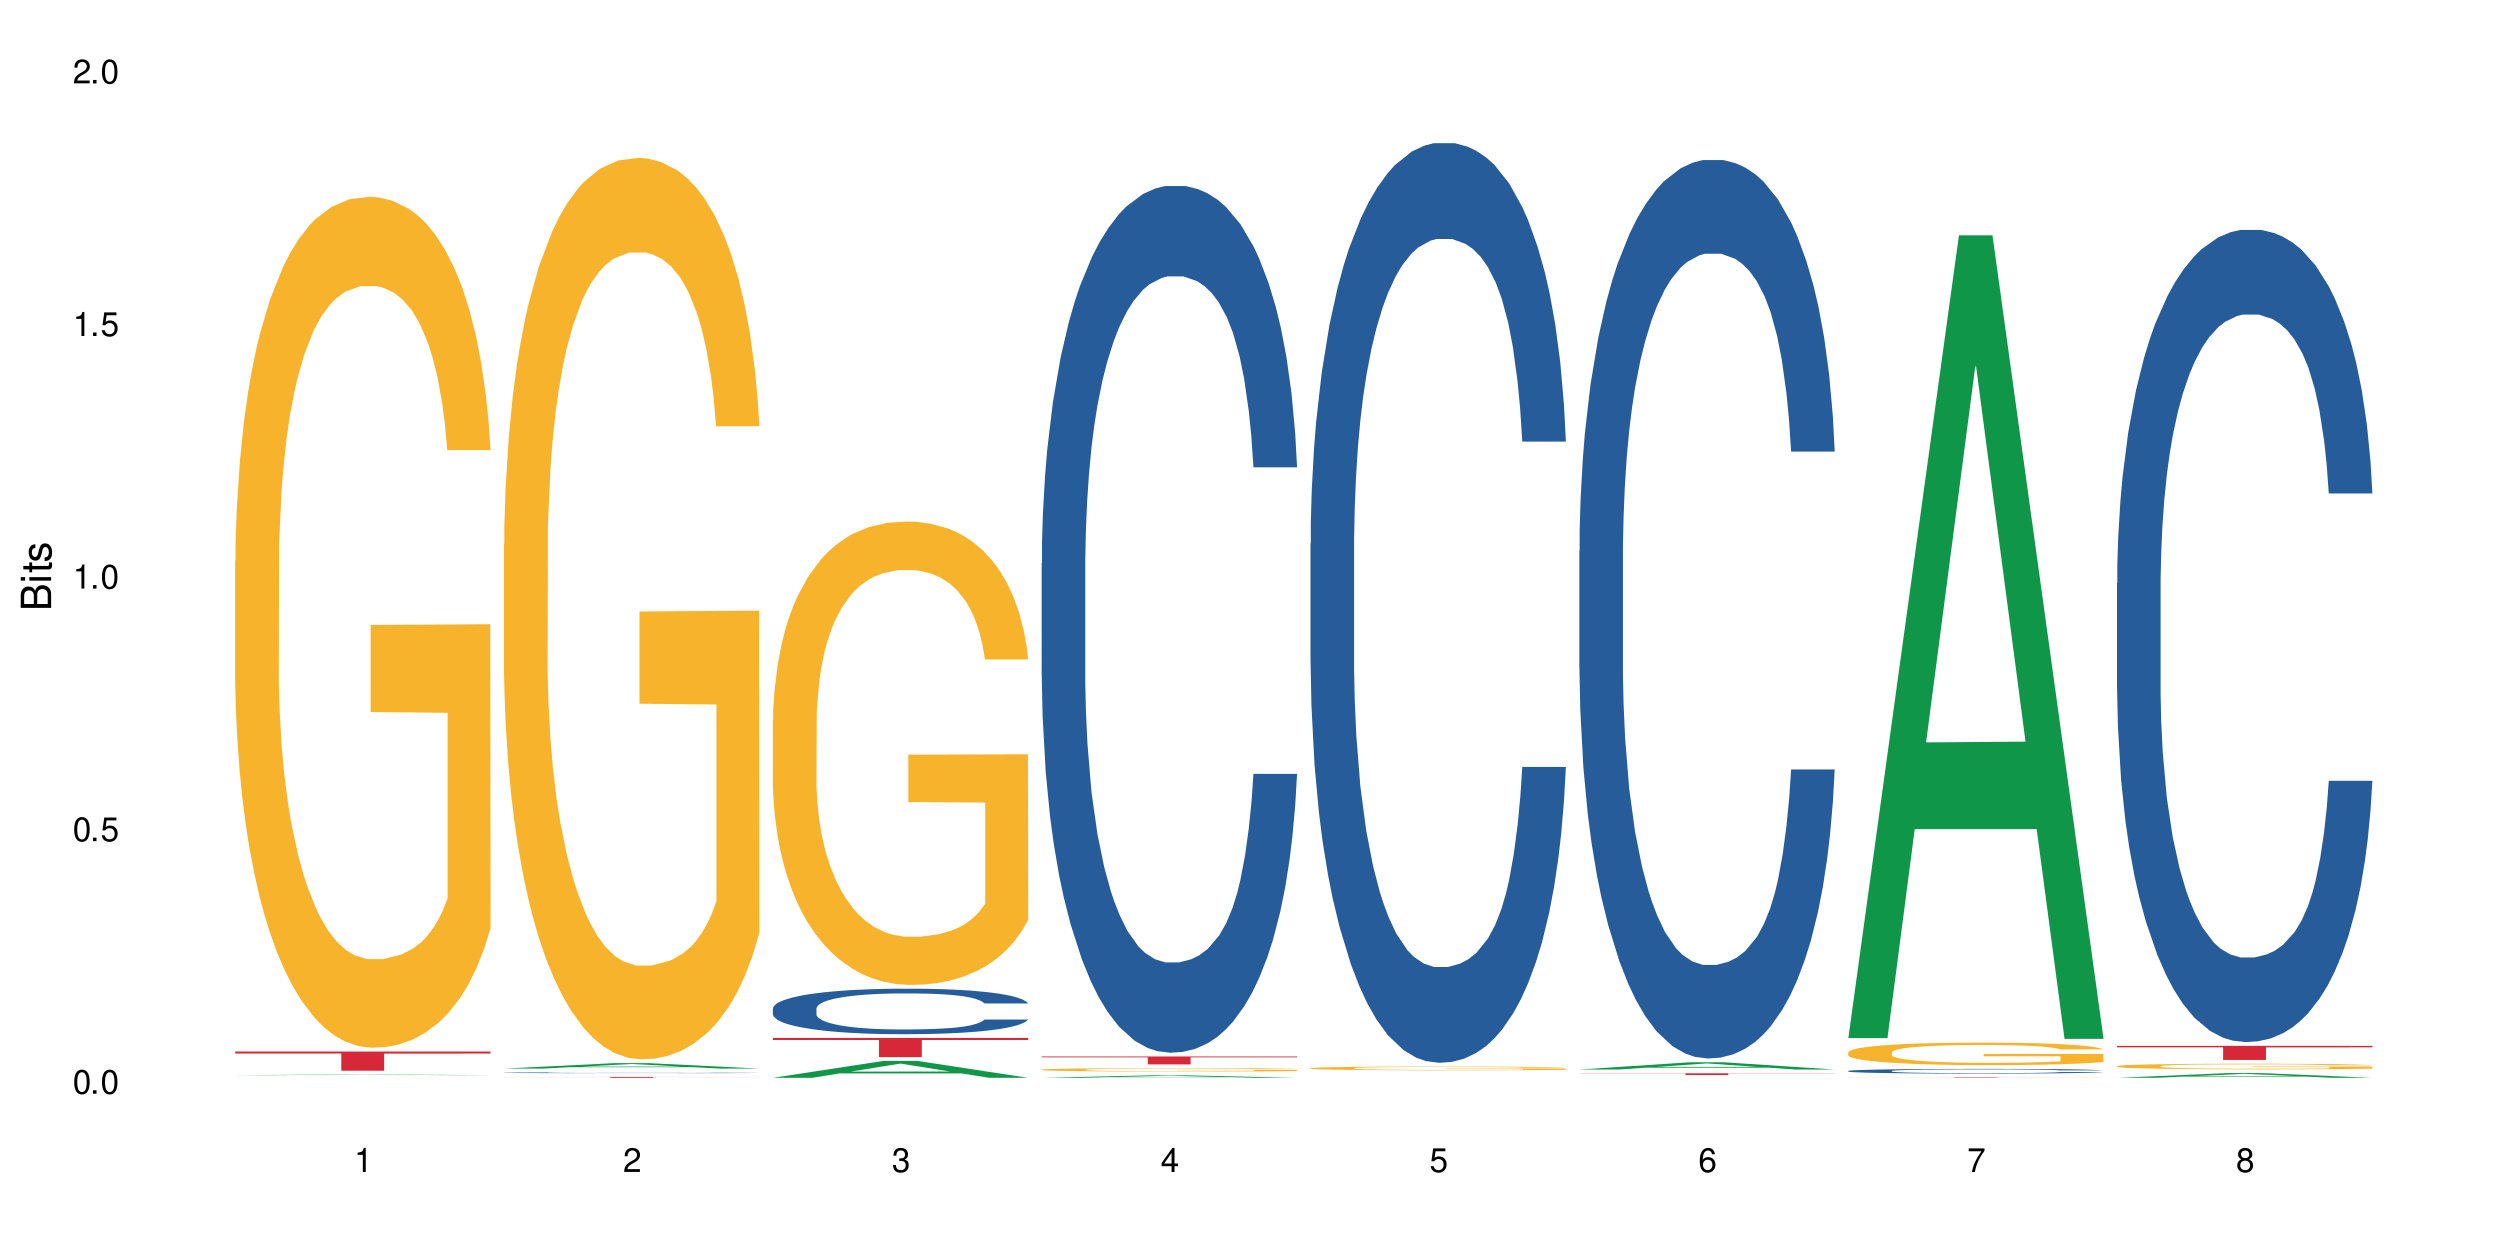 <?xml version="1.0" encoding="UTF-8"?>
<svg xmlns="http://www.w3.org/2000/svg" xmlns:xlink="http://www.w3.org/1999/xlink" width="720" height="360" viewBox="0 0 720 360">
<defs>
<g>
<g id="glyph-0-0">
</g>
<g id="glyph-0-1">
<path d="M 2.641 -6.938 C 2 -6.938 1.422 -6.656 1.078 -6.172 C 0.641 -5.562 0.406 -4.641 0.406 -3.359 C 0.406 -1.016 1.188 0.219 2.641 0.219 C 4.078 0.219 4.859 -1.016 4.859 -3.297 C 4.859 -4.641 4.656 -5.547 4.203 -6.172 C 3.844 -6.656 3.281 -6.938 2.641 -6.938 Z M 2.641 -6.188 C 3.547 -6.188 4 -5.25 4 -3.375 C 4 -1.406 3.562 -0.484 2.625 -0.484 C 1.734 -0.484 1.281 -1.438 1.281 -3.344 C 1.281 -5.25 1.734 -6.188 2.641 -6.188 Z M 2.641 -6.188 "/>
</g>
<g id="glyph-0-2">
<path d="M 1.828 -1 L 0.828 -1 L 0.828 0 L 1.828 0 Z M 1.828 -1 "/>
</g>
<g id="glyph-0-3">
<path d="M 4.562 -6.797 L 1.062 -6.797 L 0.547 -3.094 L 1.328 -3.094 C 1.719 -3.562 2.047 -3.734 2.578 -3.734 C 3.484 -3.734 4.062 -3.109 4.062 -2.094 C 4.062 -1.125 3.484 -0.531 2.578 -0.531 C 1.828 -0.531 1.375 -0.906 1.188 -1.672 L 0.328 -1.672 C 0.453 -1.109 0.547 -0.844 0.75 -0.594 C 1.125 -0.078 1.828 0.219 2.594 0.219 C 3.969 0.219 4.922 -0.781 4.922 -2.219 C 4.922 -3.562 4.031 -4.484 2.719 -4.484 C 2.25 -4.484 1.859 -4.359 1.469 -4.062 L 1.734 -5.969 L 4.562 -5.969 Z M 4.562 -6.797 "/>
</g>
<g id="glyph-0-4">
<path d="M 2.484 -4.938 L 2.484 0 L 3.328 0 L 3.328 -6.938 L 2.766 -6.938 C 2.469 -5.875 2.281 -5.734 0.984 -5.562 L 0.984 -4.938 Z M 2.484 -4.938 "/>
</g>
<g id="glyph-0-5">
<path d="M 4.859 -0.828 L 1.281 -0.828 C 1.359 -1.406 1.672 -1.781 2.5 -2.281 L 3.469 -2.828 C 4.406 -3.344 4.906 -4.062 4.906 -4.906 C 4.906 -5.484 4.672 -6.031 4.266 -6.406 C 3.859 -6.766 3.375 -6.938 2.719 -6.938 C 1.859 -6.938 1.219 -6.625 0.844 -6.031 C 0.609 -5.672 0.5 -5.234 0.484 -4.531 L 1.328 -4.531 C 1.359 -5.016 1.406 -5.281 1.531 -5.516 C 1.75 -5.938 2.188 -6.203 2.703 -6.203 C 3.469 -6.203 4.031 -5.641 4.031 -4.891 C 4.031 -4.344 3.719 -3.859 3.125 -3.516 L 2.234 -3 C 0.812 -2.172 0.406 -1.531 0.328 -0.016 L 4.859 -0.016 Z M 4.859 -0.828 "/>
</g>
<g id="glyph-0-6">
<path d="M 2.125 -3.188 L 2.578 -3.188 C 3.5 -3.188 3.984 -2.766 3.984 -1.922 C 3.984 -1.062 3.469 -0.531 2.594 -0.531 C 1.656 -0.531 1.203 -1 1.156 -2.016 L 0.312 -2.016 C 0.344 -1.453 0.438 -1.094 0.609 -0.781 C 0.953 -0.109 1.625 0.219 2.547 0.219 C 3.953 0.219 4.859 -0.625 4.859 -1.938 C 4.859 -2.828 4.516 -3.297 3.703 -3.594 C 4.344 -3.844 4.656 -4.328 4.656 -5.031 C 4.656 -6.219 3.875 -6.938 2.578 -6.938 C 1.203 -6.938 0.484 -6.172 0.453 -4.703 L 1.297 -4.703 C 1.312 -5.125 1.344 -5.359 1.453 -5.578 C 1.641 -5.969 2.062 -6.203 2.594 -6.203 C 3.344 -6.203 3.797 -5.75 3.797 -5 C 3.797 -4.516 3.609 -4.219 3.25 -4.047 C 3.016 -3.953 2.703 -3.922 2.125 -3.906 Z M 2.125 -3.188 "/>
</g>
<g id="glyph-0-7">
<path d="M 3.141 -1.672 L 3.141 0 L 3.984 0 L 3.984 -1.672 L 4.984 -1.672 L 4.984 -2.438 L 3.984 -2.438 L 3.984 -6.938 L 3.359 -6.938 L 0.266 -2.578 L 0.266 -1.672 Z M 3.141 -2.438 L 1 -2.438 L 3.141 -5.5 Z M 3.141 -2.438 "/>
</g>
<g id="glyph-0-8">
<path d="M 4.781 -5.125 C 4.609 -6.266 3.891 -6.938 2.844 -6.938 C 2.094 -6.938 1.422 -6.578 1.031 -5.953 C 0.594 -5.266 0.406 -4.422 0.406 -3.172 C 0.406 -2 0.578 -1.25 0.984 -0.641 C 1.359 -0.078 1.953 0.219 2.703 0.219 C 3.984 0.219 4.922 -0.75 4.922 -2.094 C 4.922 -3.375 4.062 -4.281 2.844 -4.281 C 2.172 -4.281 1.641 -4.031 1.281 -3.516 C 1.281 -5.234 1.828 -6.188 2.797 -6.188 C 3.391 -6.188 3.797 -5.797 3.938 -5.125 Z M 2.734 -3.531 C 3.547 -3.531 4.062 -2.953 4.062 -2.031 C 4.062 -1.156 3.484 -0.531 2.703 -0.531 C 1.922 -0.531 1.328 -1.188 1.328 -2.078 C 1.328 -2.938 1.906 -3.531 2.734 -3.531 Z M 2.734 -3.531 "/>
</g>
<g id="glyph-0-9">
<path d="M 4.984 -6.797 L 0.438 -6.797 L 0.438 -5.969 L 4.109 -5.969 C 2.5 -3.656 1.828 -2.234 1.328 0 L 2.219 0 C 2.594 -2.172 3.453 -4.047 4.984 -6.094 Z M 4.984 -6.797 "/>
</g>
<g id="glyph-0-10">
<path d="M 3.75 -3.656 C 4.469 -4.094 4.688 -4.438 4.688 -5.078 C 4.688 -6.172 3.844 -6.938 2.641 -6.938 C 1.438 -6.938 0.594 -6.172 0.594 -5.094 C 0.594 -4.438 0.812 -4.094 1.516 -3.656 C 0.734 -3.266 0.359 -2.703 0.359 -1.922 C 0.359 -0.656 1.281 0.219 2.641 0.219 C 3.984 0.219 4.922 -0.656 4.922 -1.922 C 4.922 -2.703 4.531 -3.266 3.75 -3.656 Z M 2.641 -6.188 C 3.359 -6.188 3.812 -5.75 3.812 -5.062 C 3.812 -4.406 3.344 -3.984 2.641 -3.984 C 1.922 -3.984 1.453 -4.406 1.453 -5.078 C 1.453 -5.75 1.922 -6.188 2.641 -6.188 Z M 2.641 -3.266 C 3.484 -3.266 4.062 -2.719 4.062 -1.906 C 4.062 -1.078 3.484 -0.531 2.625 -0.531 C 1.797 -0.531 1.219 -1.094 1.219 -1.906 C 1.219 -2.719 1.781 -3.266 2.641 -3.266 Z M 2.641 -3.266 "/>
</g>
<g id="glyph-1-0">
</g>
<g id="glyph-1-1">
<path d="M 0 -0.953 L 0 -4.891 C 0 -5.719 -0.234 -6.344 -0.734 -6.797 C -1.188 -7.234 -1.812 -7.469 -2.5 -7.469 C -3.547 -7.469 -4.188 -7 -4.625 -5.875 C -4.984 -6.688 -5.625 -7.094 -6.531 -7.094 C -7.172 -7.094 -7.734 -6.859 -8.141 -6.391 C -8.562 -5.922 -8.75 -5.344 -8.75 -4.5 L -8.75 -0.953 Z M -4.984 -2.062 L -7.766 -2.062 L -7.766 -4.219 C -7.766 -4.844 -7.688 -5.203 -7.453 -5.5 C -7.219 -5.812 -6.859 -5.969 -6.375 -5.969 C -5.891 -5.969 -5.531 -5.812 -5.297 -5.5 C -5.062 -5.203 -4.984 -4.844 -4.984 -4.219 Z M -0.984 -2.062 L -4 -2.062 L -4 -4.781 C -4 -5.766 -3.438 -6.359 -2.484 -6.359 C -1.547 -6.359 -0.984 -5.766 -0.984 -4.781 Z M -0.984 -2.062 "/>
</g>
<g id="glyph-1-2">
<path d="M -6.281 -1.797 L -6.281 -0.797 L 0 -0.797 L 0 -1.797 Z M -8.75 -1.797 L -8.75 -0.797 L -7.484 -0.797 L -7.484 -1.797 Z M -8.75 -1.797 "/>
</g>
<g id="glyph-1-3">
<path d="M -6.281 -3.047 L -6.281 -2.016 L -8.016 -2.016 L -8.016 -1.016 L -6.281 -1.016 L -6.281 -0.172 L -5.469 -0.172 L -5.469 -1.016 L -0.719 -1.016 C -0.078 -1.016 0.281 -1.453 0.281 -2.234 C 0.281 -2.5 0.25 -2.719 0.188 -3.047 L -0.641 -3.047 C -0.609 -2.906 -0.594 -2.766 -0.594 -2.562 C -0.594 -2.141 -0.719 -2.016 -1.156 -2.016 L -5.469 -2.016 L -5.469 -3.047 Z M -6.281 -3.047 "/>
</g>
<g id="glyph-1-4">
<path d="M -4.531 -5.25 C -5.766 -5.25 -6.469 -4.422 -6.469 -2.969 C -6.469 -1.516 -5.719 -0.562 -4.547 -0.562 C -3.562 -0.562 -3.094 -1.062 -2.734 -2.562 L -2.516 -3.484 C -2.344 -4.188 -2.094 -4.469 -1.641 -4.469 C -1.047 -4.469 -0.641 -3.875 -0.641 -3 C -0.641 -2.453 -0.797 -2 -1.062 -1.75 C -1.25 -1.594 -1.422 -1.531 -1.875 -1.469 L -1.875 -0.406 C -0.422 -0.453 0.281 -1.266 0.281 -2.922 C 0.281 -4.5 -0.5 -5.516 -1.719 -5.516 C -2.656 -5.516 -3.172 -4.984 -3.469 -3.734 L -3.703 -2.766 C -3.891 -1.953 -4.156 -1.609 -4.594 -1.609 C -5.188 -1.609 -5.547 -2.125 -5.547 -2.938 C -5.547 -3.75 -5.203 -4.172 -4.531 -4.203 Z M -4.531 -5.25 "/>
</g>
</g>
</defs>
<rect x="-72" y="-36" width="864" height="432" fill="rgb(100%, 100%, 100%)" fill-opacity="1"/>
<path fill-rule="nonzero" fill="rgb(6.275%, 58.824%, 28.235%)" fill-opacity="1" d="M 67.73 309.652 L 67.809 309.652 L 99.637 309.457 L 109.301 309.457 L 141.281 309.652 L 130.047 309.652 L 122.031 309.602 L 86.906 309.602 L 79.047 309.652 L 67.73 309.652 L 90.285 309.578 L 118.809 309.578 L 104.586 309.488 L 104.27 309.488 L 90.207 309.578 L 90.285 309.578 Z M 67.73 309.652 "/>
<path fill-rule="nonzero" fill="rgb(96.863%, 70.196%, 16.863%)" fill-opacity="1" d="M 67.73 161.645 L 67.82 161.418 L 67.82 156.945 L 68.18 146.871 L 69.078 132.996 L 70.242 121.582 L 71.5 112.629 L 72.305 107.93 L 73.652 101.215 L 74.816 96.289 L 77.777 86.219 L 81.543 76.816 L 83.609 72.789 L 85.941 68.984 L 89.258 64.73 L 90.785 63.164 L 95.449 59.586 L 100.738 57.348 L 106.57 56.676 L 109.262 56.898 L 112.938 57.793 L 117.961 60.254 L 120.832 62.492 L 123.074 64.73 L 125.406 67.641 L 128.277 72.117 L 130.969 77.488 L 133.121 82.859 L 135.273 89.574 L 137.066 96.738 L 138.594 104.57 L 139.938 113.973 L 140.746 121.805 L 141.281 129.637 L 128.816 129.637 L 128.098 121.805 L 127.289 115.762 L 125.945 108.375 L 124.598 103.004 L 123.254 98.75 L 120.742 92.934 L 118.59 89.352 L 115.898 86.219 L 113.297 84.203 L 110.336 82.859 L 108.543 82.414 L 103.789 82.414 L 99.484 83.98 L 96.973 85.77 L 95.18 87.562 L 92.668 90.918 L 91.141 93.605 L 90.246 95.395 L 87.555 102.332 L 85.762 108.598 L 84.773 112.852 L 83.52 119.566 L 82.621 125.609 L 81.633 134.562 L 81.098 141.277 L 80.379 156.496 L 80.289 196.781 L 80.559 205.289 L 81.098 214.465 L 81.812 222.52 L 82.891 231.027 L 83.965 237.516 L 85.852 246.246 L 87.465 252.066 L 88.719 255.871 L 91.141 261.914 L 92.129 263.926 L 94.461 267.957 L 96.883 271.09 L 99.844 273.773 L 102.086 275.117 L 105.672 276.238 L 110.246 276.238 L 115.629 274.895 L 119.039 273.102 L 121.371 271.312 L 122.895 269.746 L 124.777 267.285 L 126.125 265.047 L 127.379 262.582 L 128.906 258.777 L 128.906 205.289 L 106.75 205.062 L 106.75 179.996 L 141.195 179.773 L 141.281 267.285 L 139.398 273.328 L 137.066 279.145 L 134.824 283.621 L 132.492 287.426 L 129.176 291.68 L 126.484 294.367 L 122.355 297.5 L 118.59 299.512 L 114.645 300.855 L 111.145 301.527 L 107.02 301.75 L 103.34 301.305 L 99.395 299.961 L 96.254 298.172 L 93.383 295.934 L 90.516 293.023 L 86.926 288.324 L 84.594 284.52 L 82.172 279.816 L 79.75 274.223 L 77.598 268.18 L 76.164 263.48 L 74.727 258.109 L 73.203 251.395 L 71.766 243.785 L 70.691 236.844 L 69.703 229.012 L 68.988 221.625 L 68.27 211.555 L 67.91 203.496 L 67.73 196.559 Z M 67.73 161.645 "/>
<path fill-rule="nonzero" fill="rgb(83.922%, 15.686%, 22.353%)" fill-opacity="1" d="M 67.73 302.832 L 141.281 302.832 L 141.281 303.426 L 110.629 303.43 L 110.629 308.375 L 98.297 308.375 L 98.297 303.438 L 98.117 303.426 L 67.73 303.426 Z M 67.73 302.832 "/>
<path fill-rule="nonzero" fill="rgb(6.275%, 58.824%, 28.235%)" fill-opacity="1" d="M 145.156 307.754 L 145.234 307.754 L 177.059 306.176 L 186.723 306.176 L 218.707 307.754 L 207.469 307.754 L 199.453 307.344 L 164.328 307.344 L 156.469 307.754 L 145.156 307.754 L 167.707 307.172 L 196.23 307.172 L 182.008 306.434 L 181.852 306.434 L 181.695 306.438 L 167.629 307.172 L 167.707 307.172 Z M 145.156 307.754 "/>
<path fill-rule="nonzero" fill="rgb(14.51%, 36.078%, 60%)" fill-opacity="1" d="M 145.156 308.945 L 145.242 308.945 L 145.242 308.938 L 145.512 308.93 L 146.141 308.918 L 146.77 308.91 L 148.383 308.898 L 150.625 308.887 L 152.957 308.875 L 154.664 308.871 L 156.188 308.863 L 159.684 308.855 L 161.93 308.852 L 164.352 308.848 L 167.309 308.844 L 169.461 308.844 L 174.305 308.84 L 177.895 308.836 L 190.273 308.836 L 192.875 308.84 L 195.742 308.84 L 198.164 308.844 L 202.383 308.848 L 206.148 308.852 L 207.852 308.855 L 210.543 308.863 L 212.605 308.871 L 214.043 308.875 L 215.656 308.887 L 217.094 308.895 L 218.168 308.906 L 218.707 308.918 L 206.148 308.918 L 205.52 308.906 L 204.805 308.902 L 203.457 308.891 L 202.113 308.887 L 200.23 308.879 L 198.523 308.875 L 196.191 308.871 L 194.129 308.867 L 191.977 308.863 L 176.191 308.863 L 174.305 308.867 L 171.613 308.867 L 169.73 308.871 L 167.488 308.875 L 165.965 308.879 L 164.082 308.887 L 162.734 308.891 L 161.211 308.898 L 160.312 308.906 L 159.508 308.91 L 158.789 308.918 L 158.25 308.926 L 157.891 308.934 L 157.711 308.941 L 157.711 308.98 L 157.891 308.988 L 158.34 308.996 L 159.508 309.012 L 161.211 309.023 L 163.184 309.031 L 165.066 309.039 L 166.145 309.043 L 167.578 309.047 L 169.82 309.051 L 173.051 309.055 L 174.934 309.055 L 177.805 309.059 L 190.543 309.059 L 192.965 309.055 L 196.281 309.051 L 198.344 309.047 L 200.141 309.043 L 201.484 309.039 L 202.383 309.035 L 203.727 309.027 L 204.805 309.02 L 205.609 309.012 L 206.148 309.004 L 218.707 309.004 L 218.168 309.016 L 217.359 309.023 L 216.555 309.031 L 215.297 309.039 L 213.863 309.043 L 211.801 309.051 L 210.094 309.059 L 207.852 309.062 L 205.789 309.066 L 203.547 309.07 L 200.23 309.078 L 198.074 309.078 L 195.742 309.082 L 192.965 309.082 L 189.465 309.086 L 178.434 309.086 L 175.652 309.082 L 171.973 309.082 L 167.398 309.078 L 164.082 309.074 L 161.48 309.07 L 159.238 309.062 L 156.727 309.059 L 153.496 309.047 L 151.523 309.039 L 150.176 309.035 L 148.652 309.023 L 147.574 309.016 L 146.32 309.004 L 145.422 308.988 L 145.156 308.977 Z M 145.156 308.945 "/>
<path fill-rule="nonzero" fill="rgb(96.863%, 70.196%, 16.863%)" fill-opacity="1" d="M 145.156 156.668 L 145.242 156.434 L 145.242 151.691 L 145.602 141.02 L 146.5 126.32 L 147.664 114.227 L 148.922 104.742 L 149.73 99.766 L 151.074 92.652 L 152.242 87.434 L 155.199 76.766 L 158.969 66.809 L 161.031 62.539 L 163.363 58.508 L 166.684 54.004 L 168.207 52.344 L 172.871 48.551 L 178.164 46.18 L 183.992 45.469 L 186.684 45.707 L 190.363 46.652 L 195.387 49.262 L 198.254 51.633 L 200.496 54.004 L 202.828 57.086 L 205.699 61.828 L 208.391 67.52 L 210.543 73.211 L 212.695 80.32 L 214.492 87.91 L 216.016 96.207 L 217.359 106.168 L 218.168 114.465 L 218.707 122.762 L 206.238 122.762 L 205.52 114.465 L 204.715 108.062 L 203.367 100.238 L 202.023 94.547 L 200.676 90.043 L 198.164 83.879 L 196.012 80.086 L 193.32 76.766 L 190.723 74.633 L 187.762 73.211 L 185.969 72.734 L 181.211 72.734 L 176.906 74.395 L 174.395 76.293 L 172.602 78.188 L 170.09 81.746 L 168.566 84.59 L 167.668 86.488 L 164.977 93.836 L 163.184 100.477 L 162.195 104.98 L 160.941 112.094 L 160.043 118.496 L 159.059 127.98 L 158.52 135.094 L 157.801 151.215 L 157.711 193.895 L 157.98 202.902 L 158.52 212.625 L 159.238 221.16 L 160.312 230.172 L 161.391 237.047 L 163.273 246.293 L 164.887 252.457 L 166.145 256.488 L 168.566 262.891 L 169.551 265.023 L 171.883 269.293 L 174.305 272.613 L 177.266 275.457 L 179.508 276.879 L 183.098 278.066 L 187.672 278.066 L 193.055 276.641 L 196.461 274.746 L 198.793 272.848 L 200.32 271.188 L 202.203 268.582 L 203.547 266.211 L 204.805 263.602 L 206.328 259.57 L 206.328 202.902 L 184.172 202.668 L 184.172 176.109 L 218.617 175.875 L 218.707 268.582 L 216.824 274.984 L 214.492 281.148 L 212.25 285.891 L 209.918 289.922 L 206.598 294.426 L 203.906 297.27 L 199.781 300.59 L 196.012 302.723 L 192.066 304.145 L 188.566 304.859 L 184.441 305.094 L 180.766 304.621 L 176.816 303.199 L 173.68 301.301 L 170.809 298.93 L 167.938 295.848 L 164.352 290.867 L 162.016 286.836 L 159.594 281.859 L 157.172 275.93 L 155.02 269.531 L 153.586 264.551 L 152.152 258.859 L 150.625 251.746 L 149.191 243.684 L 148.113 236.336 L 147.129 228.035 L 146.41 220.211 L 145.691 209.543 L 145.332 201.008 L 145.156 193.656 Z M 145.156 156.668 "/>
<path fill-rule="nonzero" fill="rgb(83.922%, 15.686%, 22.353%)" fill-opacity="1" d="M 145.156 310.168 L 218.707 310.168 L 218.707 310.191 L 188.051 310.191 L 188.051 310.414 L 175.719 310.414 L 175.719 310.191 L 145.156 310.191 Z M 145.156 310.168 "/>
<path fill-rule="nonzero" fill="rgb(6.275%, 58.824%, 28.235%)" fill-opacity="1" d="M 222.578 310.41 L 222.656 310.406 L 254.48 305.535 L 264.148 305.535 L 296.129 310.414 L 284.895 310.414 L 276.879 309.141 L 241.75 309.141 L 233.895 310.41 L 222.578 310.41 L 245.129 308.613 L 273.656 308.609 L 259.434 306.332 L 259.273 306.328 L 259.117 306.34 L 245.051 308.609 L 245.129 308.613 Z M 222.578 310.41 "/>
<path fill-rule="nonzero" fill="rgb(14.51%, 36.078%, 60%)" fill-opacity="1" d="M 222.578 290.445 L 222.668 290.434 L 222.668 290.148 L 222.938 289.691 L 223.562 289.117 L 224.191 288.723 L 225.809 288.016 L 228.051 287.332 L 230.383 286.805 L 232.086 286.496 L 233.609 286.254 L 237.109 285.812 L 239.352 285.586 L 241.773 285.383 L 244.734 285.176 L 246.887 285.059 L 251.73 284.867 L 255.316 284.781 L 258.098 284.746 L 264.109 284.746 L 267.695 284.793 L 270.297 284.855 L 273.168 284.949 L 275.59 285.059 L 279.805 285.32 L 283.57 285.656 L 285.277 285.848 L 287.969 286.219 L 290.031 286.578 L 291.465 286.891 L 293.082 287.332 L 294.516 287.871 L 295.59 288.48 L 296.129 288.996 L 283.57 288.996 L 282.945 288.52 L 282.227 288.148 L 280.883 287.656 L 279.535 287.309 L 277.652 286.961 L 275.949 286.734 L 273.617 286.508 L 271.551 286.363 L 269.398 286.254 L 267.336 286.184 L 263.391 286.113 L 258.816 286.113 L 257.109 286.137 L 253.613 286.23 L 251.73 286.316 L 249.039 286.484 L 247.156 286.637 L 244.914 286.879 L 243.387 287.082 L 241.504 287.395 L 240.16 287.668 L 238.633 288.062 L 237.738 288.363 L 236.93 288.699 L 236.211 289.094 L 235.672 289.512 L 235.316 289.957 L 235.137 290.387 L 235.137 292.242 L 235.316 292.672 L 235.762 293.176 L 236.93 293.906 L 238.633 294.543 L 240.605 295.043 L 242.492 295.402 L 243.566 295.57 L 245.004 295.762 L 247.246 296.004 L 250.473 296.242 L 252.355 296.336 L 255.227 296.434 L 258.188 296.48 L 262.133 296.48 L 265.633 296.434 L 267.965 296.375 L 270.387 296.277 L 273.707 296.074 L 275.77 295.883 L 277.562 295.656 L 278.906 295.426 L 279.805 295.234 L 281.148 294.863 L 282.227 294.457 L 283.035 294.039 L 283.57 293.633 L 296.129 293.633 L 295.59 294.109 L 294.785 294.578 L 293.977 294.926 L 292.723 295.344 L 291.285 295.715 L 289.223 296.133 L 287.52 296.41 L 285.277 296.707 L 283.215 296.938 L 280.973 297.141 L 277.652 297.379 L 275.5 297.5 L 273.168 297.605 L 270.387 297.703 L 266.887 297.785 L 263.121 297.836 L 259.621 297.848 L 255.855 297.82 L 253.074 297.773 L 249.398 297.668 L 244.824 297.449 L 241.504 297.223 L 238.902 296.996 L 236.66 296.758 L 234.148 296.434 L 230.918 295.906 L 228.945 295.5 L 227.602 295.164 L 226.074 294.695 L 225 294.277 L 223.742 293.605 L 222.848 292.758 L 222.578 292.098 Z M 222.578 290.445 "/>
<path fill-rule="nonzero" fill="rgb(96.863%, 70.196%, 16.863%)" fill-opacity="1" d="M 222.578 207.359 L 222.668 207.238 L 222.668 204.801 L 223.027 199.316 L 223.922 191.758 L 225.09 185.539 L 226.344 180.664 L 227.152 178.105 L 228.496 174.449 L 229.664 171.766 L 232.625 166.281 L 236.391 161.16 L 238.453 158.969 L 240.785 156.895 L 244.105 154.578 L 245.629 153.727 L 250.293 151.777 L 255.586 150.559 L 261.418 150.191 L 264.109 150.312 L 267.785 150.801 L 272.809 152.141 L 275.68 153.359 L 277.922 154.578 L 280.254 156.164 L 283.125 158.602 L 285.816 161.527 L 287.969 164.453 L 290.121 168.109 L 291.914 172.012 L 293.438 176.277 L 294.785 181.395 L 295.59 185.664 L 296.129 189.93 L 283.66 189.93 L 282.945 185.664 L 282.137 182.371 L 280.793 178.348 L 279.445 175.422 L 278.102 173.105 L 275.59 169.938 L 273.438 167.988 L 270.746 166.281 L 268.145 165.184 L 265.184 164.453 L 263.391 164.207 L 258.637 164.207 L 254.332 165.062 L 251.82 166.039 L 250.023 167.012 L 247.512 168.84 L 245.988 170.305 L 245.094 171.277 L 242.402 175.059 L 240.605 178.469 L 239.621 180.785 L 238.363 184.445 L 237.469 187.734 L 236.48 192.609 L 235.941 196.266 L 235.227 204.555 L 235.137 226.496 L 235.406 231.129 L 235.941 236.125 L 236.66 240.516 L 237.738 245.148 L 238.812 248.684 L 240.695 253.438 L 242.312 256.605 L 243.566 258.676 L 245.988 261.969 L 246.977 263.066 L 249.309 265.258 L 251.73 266.965 L 254.691 268.43 L 256.934 269.16 L 260.52 269.77 L 265.094 269.77 L 270.477 269.039 L 273.887 268.062 L 276.219 267.086 L 277.742 266.234 L 279.625 264.895 L 280.973 263.676 L 282.227 262.332 L 283.75 260.262 L 283.75 231.129 L 261.598 231.008 L 261.598 217.355 L 296.039 217.234 L 296.129 264.895 L 294.246 268.184 L 291.914 271.355 L 289.672 273.793 L 287.34 275.863 L 284.02 278.18 L 281.328 279.645 L 277.203 281.348 L 273.438 282.445 L 269.488 283.18 L 265.992 283.543 L 261.867 283.664 L 258.188 283.422 L 254.242 282.691 L 251.102 281.715 L 248.23 280.496 L 245.359 278.91 L 241.773 276.352 L 239.441 274.281 L 237.02 271.719 L 234.598 268.672 L 232.445 265.383 L 231.008 262.82 L 229.574 259.895 L 228.051 256.238 L 226.613 252.094 L 225.539 248.316 L 224.551 244.051 L 223.832 240.027 L 223.117 234.543 L 222.758 230.152 L 222.578 226.375 Z M 222.578 207.359 "/>
<path fill-rule="nonzero" fill="rgb(83.922%, 15.686%, 22.353%)" fill-opacity="1" d="M 222.578 298.926 L 296.129 298.926 L 296.129 299.52 L 265.477 299.523 L 265.477 304.453 L 253.141 304.453 L 253.141 299.527 L 252.965 299.52 L 222.578 299.52 Z M 222.578 298.926 "/>
<path fill-rule="nonzero" fill="rgb(6.275%, 58.824%, 28.235%)" fill-opacity="1" d="M 300 310.414 L 300.078 310.414 L 331.906 309.688 L 341.57 309.688 L 373.555 310.414 L 362.316 310.414 L 354.301 310.227 L 319.176 310.227 L 311.316 310.414 L 300 310.414 L 322.555 310.148 L 351.078 310.148 L 336.855 309.809 L 336.543 309.809 L 322.477 310.148 L 322.555 310.148 Z M 300 310.414 "/>
<path fill-rule="nonzero" fill="rgb(14.51%, 36.078%, 60%)" fill-opacity="1" d="M 300 162.191 L 300.09 161.965 L 300.09 156.488 L 300.359 147.82 L 300.988 136.867 L 301.617 129.34 L 303.23 115.879 L 305.473 102.875 L 307.805 92.836 L 309.508 86.902 L 311.035 82.34 L 314.531 73.898 L 316.773 69.566 L 319.195 65.688 L 322.156 61.809 L 324.309 59.527 L 329.152 55.875 L 332.742 54.277 L 335.52 53.594 L 341.531 53.594 L 345.117 54.508 L 347.719 55.648 L 350.59 57.473 L 353.012 59.527 L 357.227 64.547 L 360.996 70.934 L 362.699 74.582 L 365.391 81.656 L 367.453 88.5 L 368.891 94.434 L 370.504 102.875 L 371.938 113.141 L 373.016 124.777 L 373.555 134.586 L 360.996 134.586 L 360.367 125.461 L 359.648 118.387 L 358.305 109.035 L 356.961 102.418 L 355.074 95.801 L 353.371 91.465 L 351.039 87.133 L 348.977 84.395 L 346.824 82.34 L 344.762 80.973 L 340.812 79.602 L 336.238 79.602 L 334.535 80.059 L 331.035 81.883 L 329.152 83.48 L 326.461 86.676 L 324.578 89.641 L 322.336 94.203 L 320.812 98.082 L 318.926 104.016 L 317.582 109.262 L 316.059 116.789 L 315.16 122.496 L 314.352 128.883 L 313.637 136.41 L 313.098 144.398 L 312.738 152.84 L 312.559 161.051 L 312.559 196.414 L 312.738 204.629 L 313.188 214.211 L 314.352 228.125 L 316.059 240.219 L 318.031 249.801 L 319.914 256.645 L 320.992 259.84 L 322.426 263.488 L 324.668 268.051 L 327.898 272.613 L 329.781 274.441 L 332.652 276.266 L 335.609 277.18 L 339.559 277.18 L 343.055 276.266 L 345.387 275.125 L 347.809 273.301 L 351.129 269.422 L 353.191 265.77 L 354.984 261.438 L 356.332 257.102 L 357.227 253.449 L 358.574 246.379 L 359.648 238.621 L 360.457 230.637 L 360.996 222.879 L 373.555 222.879 L 373.016 232.004 L 372.207 240.902 L 371.402 247.52 L 370.145 255.504 L 368.711 262.578 L 366.645 270.562 L 364.941 275.809 L 362.699 281.512 L 360.637 285.848 L 358.395 289.727 L 355.074 294.289 L 352.922 296.57 L 350.59 298.625 L 347.809 300.449 L 344.312 302.047 L 340.543 302.957 L 337.047 303.188 L 333.277 302.73 L 330.5 301.816 L 326.82 299.766 L 322.246 295.656 L 318.926 291.324 L 316.324 286.988 L 314.082 282.426 L 311.57 276.266 L 308.344 266.227 L 306.371 258.469 L 305.023 252.082 L 303.5 243.184 L 302.422 235.199 L 301.168 222.422 L 300.27 206.223 L 300 193.676 Z M 300 162.191 "/>
<path fill-rule="nonzero" fill="rgb(96.863%, 70.196%, 16.863%)" fill-opacity="1" d="M 300 308.047 L 300.09 308.043 L 300.09 308.027 L 300.449 307.984 L 301.348 307.93 L 302.512 307.883 L 303.77 307.848 L 304.574 307.828 L 305.922 307.805 L 307.086 307.781 L 310.047 307.742 L 313.816 307.703 L 315.879 307.688 L 318.211 307.672 L 321.527 307.656 L 323.055 307.648 L 327.719 307.637 L 333.012 307.625 L 341.531 307.625 L 345.207 307.629 L 350.23 307.637 L 353.102 307.648 L 355.344 307.656 L 357.676 307.668 L 360.547 307.688 L 363.238 307.707 L 365.391 307.73 L 367.543 307.758 L 369.336 307.785 L 370.863 307.816 L 372.207 307.855 L 373.016 307.887 L 373.555 307.918 L 361.086 307.918 L 360.367 307.887 L 359.559 307.859 L 358.215 307.832 L 356.871 307.809 L 355.523 307.793 L 353.012 307.77 L 350.859 307.754 L 348.168 307.742 L 345.566 307.734 L 342.609 307.73 L 340.812 307.727 L 336.059 307.727 L 331.754 307.734 L 329.242 307.742 L 327.449 307.746 L 324.938 307.762 L 323.414 307.773 L 322.516 307.781 L 319.824 307.809 L 318.031 307.832 L 317.043 307.848 L 315.789 307.875 L 314.891 307.902 L 313.902 307.938 L 313.367 307.965 L 312.648 308.023 L 312.559 308.188 L 312.828 308.223 L 313.367 308.258 L 314.082 308.289 L 315.16 308.324 L 316.234 308.352 L 318.121 308.387 L 319.734 308.41 L 320.992 308.426 L 323.414 308.449 L 324.398 308.457 L 326.73 308.473 L 329.152 308.484 L 332.113 308.496 L 334.355 308.5 L 337.941 308.504 L 342.52 308.504 L 347.898 308.5 L 351.309 308.492 L 353.641 308.484 L 355.164 308.48 L 357.047 308.469 L 358.395 308.461 L 359.648 308.449 L 361.176 308.438 L 361.176 308.223 L 339.02 308.219 L 339.02 308.121 L 373.465 308.117 L 373.555 308.469 L 371.668 308.492 L 369.336 308.516 L 367.094 308.535 L 364.762 308.551 L 361.445 308.566 L 358.754 308.578 L 354.629 308.59 L 350.859 308.598 L 346.914 308.605 L 343.414 308.605 L 339.289 308.609 L 335.609 308.605 L 331.664 308.602 L 328.523 308.594 L 325.656 308.586 L 322.785 308.574 L 319.195 308.555 L 316.863 308.539 L 314.441 308.52 L 312.02 308.496 L 309.867 308.473 L 308.434 308.453 L 306.996 308.434 L 305.473 308.406 L 304.039 308.375 L 302.961 308.348 L 301.973 308.316 L 301.258 308.285 L 300.539 308.246 L 300.18 308.215 L 300 308.188 Z M 300 308.047 "/>
<path fill-rule="nonzero" fill="rgb(83.922%, 15.686%, 22.353%)" fill-opacity="1" d="M 300 304.27 L 373.555 304.27 L 373.555 304.512 L 342.898 304.512 L 342.898 306.543 L 330.566 306.543 L 330.566 304.516 L 330.387 304.512 L 300 304.512 Z M 300 304.27 "/>
<path fill-rule="nonzero" fill="rgb(14.51%, 36.078%, 60%)" fill-opacity="1" d="M 377.426 156.473 L 377.516 156.234 L 377.516 150.422 L 377.781 141.223 L 378.41 129.602 L 379.039 121.613 L 380.652 107.328 L 382.895 93.527 L 385.227 82.875 L 386.934 76.582 L 388.457 71.742 L 391.957 62.781 L 394.199 58.184 L 396.621 54.066 L 399.578 49.953 L 401.734 47.531 L 406.574 43.656 L 410.164 41.961 L 412.945 41.234 L 418.953 41.234 L 422.543 42.203 L 425.145 43.414 L 428.016 45.352 L 430.438 47.531 L 434.652 52.855 L 438.418 59.637 L 440.125 63.508 L 442.812 71.016 L 444.879 78.277 L 446.312 84.57 L 447.926 93.527 L 449.363 104.422 L 450.438 116.77 L 450.977 127.18 L 438.418 127.18 L 437.789 117.496 L 437.074 109.992 L 435.727 100.066 L 434.383 93.043 L 432.5 86.023 L 430.793 81.426 L 428.461 76.824 L 426.398 73.918 L 424.246 71.742 L 422.184 70.289 L 418.238 68.836 L 413.664 68.836 L 411.957 69.32 L 408.461 71.258 L 406.574 72.949 L 403.887 76.34 L 402 79.488 L 399.758 84.328 L 398.234 88.445 L 396.352 94.738 L 395.004 100.309 L 393.48 108.297 L 392.582 114.348 L 391.777 121.129 L 391.059 129.117 L 390.52 137.59 L 390.16 146.547 L 389.98 155.266 L 389.98 192.789 L 390.16 201.504 L 390.609 211.672 L 391.777 226.441 L 393.48 239.273 L 395.453 249.441 L 397.336 256.703 L 398.414 260.094 L 399.848 263.965 L 402.09 268.809 L 405.32 273.648 L 407.203 275.586 L 410.074 277.523 L 413.035 278.492 L 416.98 278.492 L 420.48 277.523 L 422.812 276.312 L 425.234 274.375 L 428.551 270.262 L 430.613 266.387 L 432.41 261.789 L 433.754 257.188 L 434.652 253.312 L 435.996 245.809 L 437.074 237.578 L 437.879 229.105 L 438.418 220.871 L 450.977 220.871 L 450.438 230.555 L 449.633 240 L 448.824 247.02 L 447.566 255.492 L 446.133 262.996 L 444.07 271.473 L 442.367 277.039 L 440.125 283.094 L 438.059 287.691 L 435.816 291.809 L 432.5 296.648 L 430.348 299.07 L 428.016 301.25 L 425.234 303.188 L 421.734 304.879 L 417.969 305.848 L 414.469 306.09 L 410.703 305.605 L 407.922 304.637 L 404.242 302.461 L 399.668 298.102 L 396.352 293.504 L 393.75 288.902 L 391.508 284.059 L 388.996 277.523 L 385.766 266.871 L 383.793 258.641 L 382.449 251.859 L 380.922 242.418 L 379.848 233.945 L 378.59 220.387 L 377.695 203.199 L 377.426 189.883 Z M 377.426 156.473 "/>
<path fill-rule="nonzero" fill="rgb(96.863%, 70.196%, 16.863%)" fill-opacity="1" d="M 377.426 307.637 L 377.516 307.633 L 377.516 307.613 L 377.871 307.57 L 378.77 307.508 L 379.938 307.457 L 381.191 307.418 L 382 307.398 L 383.344 307.367 L 384.512 307.348 L 387.469 307.301 L 391.238 307.262 L 393.301 307.242 L 395.633 307.227 L 398.953 307.207 L 400.477 307.199 L 405.141 307.184 L 410.434 307.176 L 416.262 307.172 L 418.953 307.172 L 422.633 307.176 L 427.656 307.188 L 430.527 307.199 L 432.77 307.207 L 435.102 307.219 L 437.969 307.242 L 440.66 307.266 L 442.812 307.289 L 444.969 307.316 L 446.762 307.348 L 448.285 307.383 L 449.633 307.426 L 450.438 307.461 L 450.977 307.492 L 438.508 307.492 L 437.789 307.461 L 436.984 307.434 L 435.637 307.398 L 434.293 307.375 L 432.949 307.359 L 430.438 307.332 L 428.281 307.316 L 425.594 307.301 L 422.992 307.293 L 420.031 307.289 L 418.238 307.285 L 413.484 307.285 L 409.176 307.293 L 406.664 307.301 L 404.871 307.309 L 402.359 307.324 L 400.836 307.336 L 399.938 307.344 L 397.246 307.375 L 395.453 307.402 L 394.469 307.422 L 393.211 307.449 L 392.312 307.477 L 391.328 307.516 L 390.789 307.547 L 390.07 307.613 L 389.98 307.789 L 390.25 307.828 L 390.789 307.867 L 391.508 307.902 L 392.582 307.941 L 393.66 307.969 L 395.543 308.008 L 397.156 308.035 L 398.414 308.051 L 400.836 308.078 L 401.82 308.086 L 404.156 308.105 L 406.574 308.117 L 409.535 308.129 L 411.777 308.137 L 415.367 308.141 L 419.941 308.141 L 425.324 308.133 L 428.73 308.125 L 431.062 308.117 L 432.59 308.113 L 434.473 308.102 L 435.816 308.09 L 437.074 308.082 L 438.598 308.062 L 438.598 307.828 L 416.441 307.828 L 416.441 307.715 L 450.887 307.715 L 450.977 308.102 L 449.094 308.129 L 446.762 308.152 L 444.52 308.172 L 442.188 308.191 L 438.867 308.207 L 436.176 308.219 L 432.051 308.234 L 428.281 308.242 L 424.336 308.25 L 420.84 308.254 L 416.711 308.254 L 413.035 308.25 L 409.086 308.246 L 405.949 308.238 L 400.207 308.215 L 396.621 308.195 L 394.289 308.176 L 391.867 308.156 L 389.445 308.133 L 387.293 308.105 L 385.855 308.086 L 384.422 308.062 L 382.895 308.031 L 381.461 307.996 L 380.383 307.969 L 379.398 307.934 L 378.68 307.898 L 377.961 307.855 L 377.605 307.82 L 377.426 307.789 Z M 377.426 307.637 "/>
<path fill-rule="nonzero" fill="rgb(6.275%, 58.824%, 28.235%)" fill-opacity="1" d="M 454.848 308.027 L 454.926 308.023 L 486.75 305.93 L 496.418 305.93 L 528.398 308.027 L 517.164 308.027 L 509.148 307.48 L 474.023 307.48 L 466.164 308.027 L 454.848 308.027 L 477.402 307.254 L 505.926 307.254 L 491.703 306.273 L 491.547 306.27 L 491.387 306.277 L 477.32 307.254 L 477.402 307.254 Z M 454.848 308.027 "/>
<path fill-rule="nonzero" fill="rgb(14.51%, 36.078%, 60%)" fill-opacity="1" d="M 454.848 158.684 L 454.938 158.449 L 454.938 152.773 L 455.207 143.785 L 455.836 132.434 L 456.461 124.629 L 458.078 110.672 L 460.32 97.191 L 462.652 86.785 L 464.355 80.637 L 465.879 75.906 L 469.379 67.156 L 471.621 62.664 L 474.043 58.641 L 477.004 54.621 L 479.156 52.254 L 484 48.473 L 487.586 46.816 L 490.367 46.105 L 496.379 46.105 L 499.965 47.051 L 502.566 48.234 L 505.438 50.129 L 507.859 52.254 L 512.074 57.457 L 515.844 64.082 L 517.547 67.867 L 520.238 75.195 L 522.301 82.293 L 523.734 88.441 L 525.352 97.191 L 526.785 107.836 L 527.863 119.898 L 528.398 130.066 L 515.844 130.066 L 515.215 120.605 L 514.496 113.273 L 513.152 103.578 L 511.805 96.719 L 509.922 89.859 L 508.219 85.367 L 505.887 80.875 L 503.824 78.035 L 501.672 75.906 L 499.605 74.488 L 495.66 73.07 L 491.086 73.07 L 489.383 73.543 L 485.883 75.434 L 484 77.09 L 481.309 80.398 L 479.426 83.477 L 477.184 88.207 L 475.656 92.227 L 473.773 98.375 L 472.43 103.816 L 470.902 111.621 L 470.008 117.531 L 469.199 124.156 L 468.48 131.961 L 467.945 140.238 L 467.586 148.988 L 467.406 157.504 L 467.406 194.16 L 467.586 202.676 L 468.035 212.609 L 469.199 227.035 L 470.902 239.57 L 472.879 249.504 L 474.762 256.602 L 475.836 259.91 L 477.273 263.695 L 479.516 268.426 L 482.742 273.156 L 484.629 275.047 L 487.496 276.941 L 490.457 277.887 L 494.406 277.887 L 497.902 276.941 L 500.234 275.758 L 502.656 273.863 L 505.977 269.844 L 508.039 266.059 L 509.832 261.566 L 511.18 257.074 L 512.074 253.289 L 513.422 245.957 L 514.496 237.914 L 515.305 229.637 L 515.844 221.598 L 528.398 221.598 L 527.863 231.059 L 527.055 240.281 L 526.246 247.141 L 524.992 255.418 L 523.555 262.75 L 521.492 271.027 L 519.789 276.465 L 517.547 282.379 L 515.484 286.871 L 513.242 290.895 L 509.922 295.625 L 507.77 297.988 L 505.438 300.117 L 502.656 302.008 L 499.16 303.664 L 495.391 304.609 L 491.895 304.848 L 488.125 304.375 L 485.344 303.43 L 481.668 301.301 L 477.094 297.043 L 473.773 292.551 L 471.172 288.055 L 468.93 283.324 L 466.418 276.941 L 463.191 266.531 L 461.215 258.492 L 459.871 251.871 L 458.348 242.645 L 457.27 234.367 L 456.016 221.125 L 455.117 204.332 L 454.848 191.324 Z M 454.848 158.684 "/>
<path fill-rule="nonzero" fill="rgb(83.922%, 15.686%, 22.353%)" fill-opacity="1" d="M 454.848 309.109 L 528.398 309.109 L 528.398 309.164 L 497.746 309.164 L 497.746 309.621 L 485.414 309.621 L 485.414 309.164 L 454.848 309.164 Z M 454.848 309.109 "/>
<path fill-rule="nonzero" fill="rgb(6.275%, 58.824%, 28.235%)" fill-opacity="1" d="M 532.27 298.988 L 532.352 298.77 L 564.176 67.785 L 573.84 67.785 L 605.824 299.203 L 594.586 299.203 L 586.57 238.797 L 551.445 238.797 L 543.586 298.988 L 532.27 298.988 L 554.824 213.809 L 583.348 213.59 L 569.125 105.594 L 568.969 105.375 L 568.812 106.027 L 554.746 213.59 L 554.824 213.809 Z M 532.27 298.988 "/>
<path fill-rule="nonzero" fill="rgb(14.51%, 36.078%, 60%)" fill-opacity="1" d="M 532.27 308.43 L 532.359 308.43 L 532.359 308.398 L 532.629 308.352 L 533.258 308.293 L 533.887 308.254 L 535.5 308.18 L 537.742 308.109 L 540.074 308.055 L 541.777 308.023 L 543.305 307.996 L 546.801 307.949 L 549.043 307.926 L 551.465 307.906 L 554.426 307.887 L 556.578 307.871 L 561.422 307.852 L 565.012 307.844 L 567.793 307.84 L 573.801 307.84 L 577.391 307.844 L 579.992 307.852 L 582.859 307.863 L 585.281 307.871 L 589.5 307.898 L 593.266 307.934 L 594.969 307.953 L 597.66 307.992 L 599.723 308.031 L 601.16 308.062 L 602.773 308.109 L 604.207 308.164 L 605.285 308.227 L 605.824 308.281 L 593.266 308.281 L 592.637 308.23 L 591.922 308.191 L 590.574 308.141 L 589.23 308.105 L 587.344 308.07 L 585.641 308.047 L 583.309 308.023 L 581.246 308.008 L 579.094 307.996 L 577.031 307.988 L 573.082 307.98 L 568.508 307.98 L 566.805 307.984 L 563.305 307.996 L 561.422 308.004 L 558.73 308.02 L 556.848 308.035 L 554.605 308.062 L 553.082 308.082 L 551.199 308.113 L 549.852 308.145 L 548.328 308.184 L 547.43 308.215 L 546.621 308.25 L 545.906 308.289 L 545.367 308.332 L 545.008 308.379 L 544.828 308.426 L 544.828 308.617 L 545.008 308.66 L 545.457 308.715 L 546.621 308.789 L 548.328 308.855 L 550.301 308.906 L 552.184 308.945 L 553.262 308.961 L 554.695 308.98 L 556.938 309.004 L 560.168 309.031 L 562.051 309.039 L 564.922 309.051 L 567.883 309.055 L 571.828 309.055 L 575.324 309.051 L 577.656 309.043 L 580.078 309.035 L 583.398 309.012 L 585.461 308.992 L 587.254 308.969 L 588.602 308.945 L 589.5 308.926 L 590.844 308.887 L 591.922 308.848 L 592.727 308.801 L 593.266 308.762 L 605.824 308.762 L 605.285 308.809 L 604.477 308.859 L 603.672 308.895 L 602.414 308.938 L 600.98 308.977 L 598.918 309.02 L 597.211 309.047 L 594.969 309.078 L 592.906 309.102 L 590.664 309.125 L 587.344 309.148 L 585.191 309.16 L 582.859 309.172 L 580.078 309.184 L 576.582 309.191 L 572.816 309.195 L 565.551 309.195 L 562.77 309.188 L 559.09 309.18 L 554.516 309.156 L 551.199 309.133 L 548.598 309.109 L 546.355 309.082 L 543.844 309.051 L 540.613 308.996 L 538.641 308.953 L 537.293 308.918 L 535.77 308.871 L 534.691 308.828 L 533.438 308.758 L 532.539 308.668 L 532.27 308.602 Z M 532.27 308.43 "/>
<path fill-rule="nonzero" fill="rgb(96.863%, 70.196%, 16.863%)" fill-opacity="1" d="M 532.27 303.059 L 532.359 303.051 L 532.359 302.934 L 532.719 302.668 L 533.617 302.301 L 534.781 302 L 536.039 301.762 L 536.844 301.641 L 538.191 301.461 L 539.355 301.332 L 542.316 301.066 L 546.086 300.816 L 548.148 300.711 L 550.48 300.609 L 553.797 300.5 L 555.324 300.457 L 559.988 300.363 L 565.281 300.305 L 571.109 300.285 L 573.801 300.293 L 577.48 300.316 L 582.5 300.379 L 585.371 300.438 L 587.613 300.5 L 589.945 300.574 L 592.816 300.695 L 595.508 300.836 L 597.66 300.977 L 599.812 301.156 L 601.609 301.344 L 603.133 301.551 L 604.477 301.801 L 605.285 302.008 L 605.824 302.215 L 593.355 302.215 L 592.637 302.008 L 591.832 301.848 L 590.484 301.652 L 589.141 301.508 L 587.793 301.398 L 585.281 301.242 L 583.129 301.148 L 580.438 301.066 L 577.836 301.012 L 574.879 300.977 L 573.082 300.965 L 568.328 300.965 L 564.023 301.008 L 561.512 301.055 L 559.719 301.102 L 557.207 301.191 L 555.684 301.262 L 554.785 301.309 L 552.094 301.492 L 550.301 301.656 L 549.312 301.77 L 548.059 301.945 L 547.16 302.105 L 546.176 302.344 L 545.637 302.52 L 544.918 302.922 L 544.828 303.988 L 545.098 304.211 L 545.637 304.453 L 546.355 304.668 L 547.43 304.891 L 548.508 305.062 L 550.391 305.293 L 552.004 305.445 L 553.262 305.547 L 555.684 305.707 L 556.668 305.762 L 559 305.867 L 561.422 305.949 L 564.383 306.02 L 566.625 306.055 L 570.215 306.086 L 574.789 306.086 L 580.168 306.051 L 583.578 306.004 L 585.91 305.957 L 587.434 305.914 L 589.32 305.848 L 590.664 305.789 L 591.922 305.727 L 593.445 305.625 L 593.445 304.211 L 571.289 304.207 L 571.289 303.543 L 605.734 303.539 L 605.824 305.848 L 603.941 306.008 L 601.609 306.164 L 599.363 306.281 L 597.031 306.383 L 593.715 306.492 L 591.023 306.566 L 586.898 306.648 L 583.129 306.699 L 579.184 306.734 L 575.684 306.754 L 571.559 306.758 L 567.883 306.746 L 563.934 306.711 L 560.797 306.664 L 557.926 306.605 L 555.055 306.527 L 551.465 306.406 L 549.133 306.305 L 546.711 306.18 L 544.289 306.031 L 542.137 305.871 L 540.703 305.75 L 539.266 305.605 L 537.742 305.43 L 536.309 305.227 L 535.23 305.047 L 534.246 304.84 L 533.527 304.645 L 532.809 304.375 L 532.449 304.164 L 532.27 303.98 Z M 532.27 303.059 "/>
<path fill-rule="nonzero" fill="rgb(83.922%, 15.686%, 22.353%)" fill-opacity="1" d="M 532.27 310.277 L 605.824 310.277 L 605.824 310.293 L 575.168 310.293 L 575.168 310.414 L 562.836 310.414 L 562.836 310.293 L 532.27 310.293 Z M 532.27 310.277 "/>
<path fill-rule="nonzero" fill="rgb(6.275%, 58.824%, 28.235%)" fill-opacity="1" d="M 609.695 310.414 L 609.773 310.414 L 641.598 309.047 L 651.266 309.047 L 683.246 310.414 L 672.008 310.414 L 663.996 310.059 L 628.867 310.059 L 621.012 310.414 L 609.695 310.414 L 632.246 309.91 L 660.773 309.91 L 646.551 309.27 L 646.391 309.27 L 646.234 309.273 L 632.168 309.91 L 632.246 309.91 Z M 609.695 310.414 "/>
<path fill-rule="nonzero" fill="rgb(14.51%, 36.078%, 60%)" fill-opacity="1" d="M 609.695 167.992 L 609.785 167.781 L 609.785 162.648 L 610.055 154.523 L 610.68 144.262 L 611.309 137.207 L 612.922 124.59 L 615.164 112.406 L 617.5 102.996 L 619.203 97.438 L 620.727 93.164 L 624.227 85.25 L 626.469 81.188 L 628.891 77.555 L 631.852 73.922 L 634.004 71.781 L 638.848 68.359 L 642.434 66.863 L 645.215 66.223 L 651.223 66.223 L 654.812 67.078 L 657.414 68.148 L 660.285 69.859 L 662.707 71.781 L 666.922 76.484 L 670.688 82.473 L 672.395 85.895 L 675.086 92.52 L 677.148 98.934 L 678.582 104.492 L 680.195 112.406 L 681.633 122.027 L 682.707 132.93 L 683.246 142.125 L 670.688 142.125 L 670.062 133.57 L 669.344 126.941 L 667.996 118.176 L 666.652 111.977 L 664.77 105.777 L 663.066 101.715 L 660.734 97.652 L 658.668 95.086 L 656.516 93.164 L 654.453 91.879 L 650.508 90.598 L 645.934 90.598 L 644.227 91.023 L 640.73 92.734 L 638.848 94.23 L 636.156 97.227 L 634.273 100.004 L 632.027 104.281 L 630.504 107.914 L 628.621 113.473 L 627.273 118.391 L 625.75 125.445 L 624.852 130.793 L 624.047 136.777 L 623.328 143.832 L 622.789 151.316 L 622.43 159.227 L 622.254 166.926 L 622.254 200.062 L 622.43 207.762 L 622.879 216.742 L 624.047 229.781 L 625.75 241.113 L 627.723 250.094 L 629.605 256.508 L 630.684 259.5 L 632.117 262.922 L 634.363 267.199 L 637.59 271.473 L 639.473 273.184 L 642.344 274.895 L 645.305 275.75 L 649.25 275.75 L 652.75 274.895 L 655.082 273.828 L 657.504 272.117 L 660.82 268.48 L 662.887 265.059 L 664.68 261 L 666.023 256.938 L 666.922 253.516 L 668.266 246.887 L 669.344 239.617 L 670.152 232.133 L 670.688 224.867 L 683.246 224.867 L 682.707 233.418 L 681.902 241.754 L 681.094 247.957 L 679.84 255.438 L 678.402 262.066 L 676.34 269.551 L 674.637 274.469 L 672.395 279.812 L 670.332 283.875 L 668.086 287.508 L 664.77 291.785 L 662.617 293.922 L 660.285 295.848 L 657.504 297.559 L 654.004 299.055 L 650.238 299.91 L 646.738 300.125 L 642.973 299.695 L 640.191 298.84 L 636.516 296.918 L 631.941 293.07 L 628.621 289.008 L 626.02 284.945 L 623.777 280.668 L 621.266 274.895 L 618.035 265.488 L 616.062 258.219 L 614.719 252.23 L 613.191 243.895 L 612.117 236.41 L 610.859 224.438 L 609.965 209.258 L 609.695 197.5 Z M 609.695 167.992 "/>
<path fill-rule="nonzero" fill="rgb(96.863%, 70.196%, 16.863%)" fill-opacity="1" d="M 609.695 307.043 L 609.785 307.039 L 609.785 307.012 L 610.145 306.945 L 611.039 306.852 L 612.207 306.777 L 613.461 306.719 L 614.27 306.688 L 615.613 306.645 L 616.781 306.613 L 619.742 306.547 L 623.508 306.484 L 625.57 306.457 L 627.902 306.434 L 631.223 306.402 L 632.746 306.395 L 637.41 306.371 L 642.703 306.355 L 648.535 306.352 L 651.223 306.352 L 654.902 306.359 L 659.926 306.375 L 662.797 306.391 L 665.039 306.402 L 667.371 306.422 L 670.242 306.453 L 672.93 306.488 L 675.086 306.523 L 677.238 306.566 L 679.031 306.613 L 680.555 306.668 L 681.902 306.727 L 682.707 306.781 L 683.246 306.832 L 670.777 306.832 L 670.062 306.781 L 669.254 306.738 L 667.91 306.691 L 666.562 306.656 L 665.219 306.629 L 662.707 306.59 L 660.555 306.566 L 657.863 306.547 L 655.262 306.531 L 652.301 306.523 L 650.508 306.52 L 645.754 306.52 L 641.449 306.531 L 638.938 306.543 L 637.141 306.555 L 634.629 306.578 L 633.105 306.594 L 632.207 306.605 L 629.52 306.652 L 627.723 306.691 L 626.738 306.723 L 625.48 306.766 L 624.586 306.805 L 623.598 306.863 L 623.059 306.906 L 622.344 307.008 L 622.254 307.273 L 622.52 307.328 L 623.059 307.391 L 623.777 307.441 L 624.852 307.5 L 625.93 307.543 L 627.812 307.598 L 629.43 307.637 L 630.684 307.664 L 633.105 307.703 L 634.094 307.715 L 636.426 307.742 L 638.848 307.762 L 641.805 307.781 L 644.047 307.789 L 647.637 307.797 L 652.211 307.797 L 657.594 307.789 L 661 307.777 L 663.332 307.766 L 664.859 307.754 L 666.742 307.738 L 668.086 307.723 L 669.344 307.707 L 670.867 307.684 L 670.867 307.328 L 648.715 307.328 L 648.715 307.164 L 683.156 307.16 L 683.246 307.738 L 681.363 307.777 L 679.031 307.816 L 676.789 307.844 L 674.457 307.871 L 671.137 307.898 L 668.445 307.918 L 664.32 307.938 L 660.555 307.949 L 656.605 307.961 L 653.109 307.965 L 648.98 307.965 L 645.305 307.961 L 641.359 307.953 L 638.219 307.941 L 635.348 307.926 L 632.477 307.906 L 628.891 307.875 L 626.559 307.852 L 624.137 307.82 L 621.715 307.785 L 619.562 307.742 L 618.125 307.715 L 616.691 307.676 L 615.164 307.633 L 613.73 307.582 L 612.656 307.539 L 611.668 307.484 L 610.949 307.438 L 610.234 307.371 L 609.875 307.316 L 609.695 307.273 Z M 609.695 307.043 "/>
<path fill-rule="nonzero" fill="rgb(83.922%, 15.686%, 22.353%)" fill-opacity="1" d="M 609.695 301.207 L 683.246 301.207 L 683.246 301.641 L 652.594 301.645 L 652.594 305.27 L 640.258 305.27 L 640.258 301.648 L 640.082 301.641 L 609.695 301.641 Z M 609.695 301.207 "/>
<g fill="rgb(0%, 0%, 0%)" fill-opacity="1">
<use xlink:href="#glyph-0-1" x="20.965" y="314.993"/>
<use xlink:href="#glyph-0-2" x="25.965" y="314.993"/>
<use xlink:href="#glyph-0-1" x="28.965" y="314.993"/>
</g>
<g fill="rgb(0%, 0%, 0%)" fill-opacity="1">
<use xlink:href="#glyph-0-1" x="20.965" y="242.251"/>
<use xlink:href="#glyph-0-2" x="25.965" y="242.251"/>
<use xlink:href="#glyph-0-3" x="28.965" y="242.251"/>
</g>
<g fill="rgb(0%, 0%, 0%)" fill-opacity="1">
<use xlink:href="#glyph-0-4" x="20.965" y="169.509"/>
<use xlink:href="#glyph-0-2" x="25.965" y="169.509"/>
<use xlink:href="#glyph-0-1" x="28.965" y="169.509"/>
</g>
<g fill="rgb(0%, 0%, 0%)" fill-opacity="1">
<use xlink:href="#glyph-0-4" x="20.965" y="96.767"/>
<use xlink:href="#glyph-0-2" x="25.965" y="96.767"/>
<use xlink:href="#glyph-0-3" x="28.965" y="96.767"/>
</g>
<g fill="rgb(0%, 0%, 0%)" fill-opacity="1">
<use xlink:href="#glyph-0-5" x="20.965" y="24.024"/>
<use xlink:href="#glyph-0-2" x="25.965" y="24.024"/>
<use xlink:href="#glyph-0-1" x="28.965" y="24.024"/>
</g>
<g fill="rgb(0%, 0%, 0%)" fill-opacity="1">
<use xlink:href="#glyph-0-4" x="102.008" y="337.532"/>
</g>
<g fill="rgb(0%, 0%, 0%)" fill-opacity="1">
<use xlink:href="#glyph-0-5" x="179.43" y="337.532"/>
</g>
<g fill="rgb(0%, 0%, 0%)" fill-opacity="1">
<use xlink:href="#glyph-0-6" x="256.855" y="337.532"/>
</g>
<g fill="rgb(0%, 0%, 0%)" fill-opacity="1">
<use xlink:href="#glyph-0-7" x="334.277" y="337.532"/>
</g>
<g fill="rgb(0%, 0%, 0%)" fill-opacity="1">
<use xlink:href="#glyph-0-3" x="411.699" y="337.532"/>
</g>
<g fill="rgb(0%, 0%, 0%)" fill-opacity="1">
<use xlink:href="#glyph-0-8" x="489.125" y="337.532"/>
</g>
<g fill="rgb(0%, 0%, 0%)" fill-opacity="1">
<use xlink:href="#glyph-0-9" x="566.547" y="337.532"/>
</g>
<g fill="rgb(0%, 0%, 0%)" fill-opacity="1">
<use xlink:href="#glyph-0-10" x="643.969" y="337.532"/>
</g>
<g fill="rgb(0%, 0%, 0%)" fill-opacity="1">
<use xlink:href="#glyph-1-1" x="14.725" y="176.012"/>
<use xlink:href="#glyph-1-2" x="14.725" y="168.012"/>
<use xlink:href="#glyph-1-3" x="14.725" y="165.012"/>
<use xlink:href="#glyph-1-4" x="14.725" y="162.012"/>
</g>
</svg>
